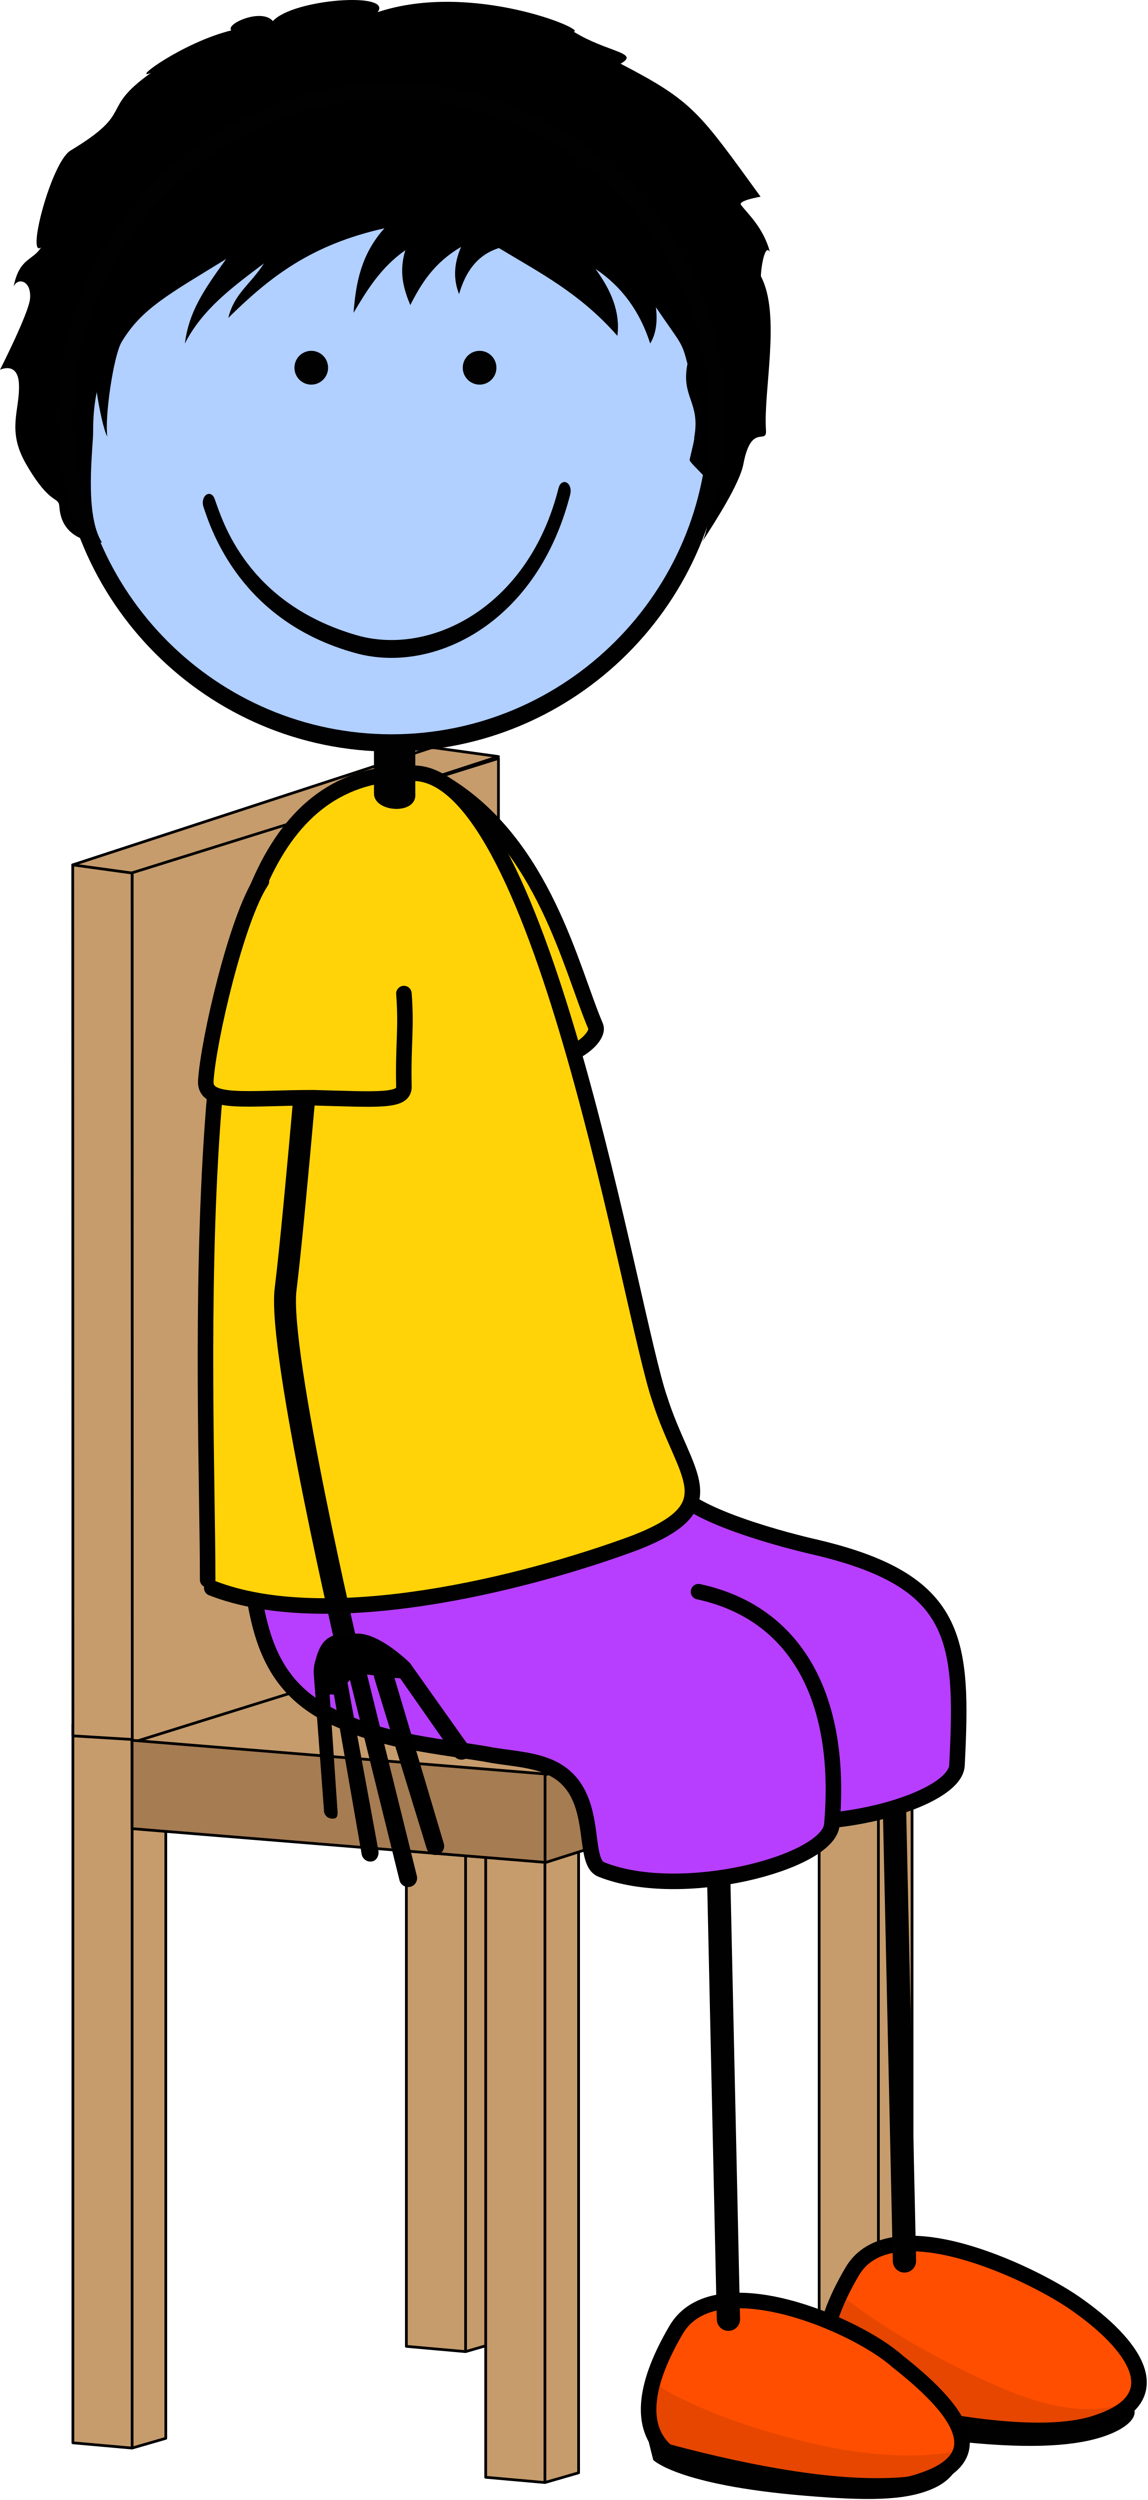 <?xml version="1.0" standalone="no"?>
<!DOCTYPE svg PUBLIC "-//W3C//DTD SVG 1.0//EN" "http://www.w3.org/TR/2001/REC-SVG-20010904/DTD/svg10.dtd">
<svg xmlns="http://www.w3.org/2000/svg" xmlns:xlink="http://www.w3.org/1999/xlink" width="419px" height="912px" viewBox = "0 0 419 912">
<g transform="translate(0,912) scale(1,-1)">
	<g id="Layer 1" >
		<path id="skinface"  d="M142.894 875.765c-64.008 0.000-116.082-52.073-116.082-116.080c0.000-64.007 52.074-116.079 116.082-116.079c64.006 0.000 116.074 52.072 116.074 116.079c0.000 64.007-52.069 116.080-116.074 116.080Z" stroke="rgb(0%,0%,0%)" stroke-width="1" fill="rgb(69.183%,80.978%,100%)"  />
		<path id=""  d="M178.883 773.799c1.939 1.939 1.939 5.082 0.000 7.020c-1.939 1.939-5.082 1.939-7.020 0.000c-1.939-1.939-1.939-5.082 0.000-7.020c1.939-1.939 5.082-1.939 7.020 0.000" fill="rgb(0%,0.392%,0%)"  />
		<path id=""  d="M175.372 779.372c-1.133 0.000-2.055-0.926-2.055-2.063c0.000-1.137 0.922-2.062 2.055-2.062c1.135 0.000 2.057 0.925 2.057 2.062c0.000 1.137-0.922 2.063-2.057 2.063Z" fill="rgb(0%,0.392%,0%)"  />
		<path id=""  d="M108.036 777.309c0.000-2.743 2.223-4.968 4.965-4.968c2.750 0.000 4.971 2.225 4.971 4.968c0.000 2.744-2.221 4.970-4.971 4.970c-2.742-0.001-4.965-2.226-4.965-4.970Z" fill="rgb(0%,0.392%,0%)"  />
		<path id=""  d="M113.001 779.372c-1.135 0.000-2.057-0.926-2.057-2.063c0.000-1.137 0.922-2.062 2.057-2.062c1.139 0.000 2.064 0.925 2.064 2.062c0.000 1.137-0.925 2.063-2.064 2.063Z" fill="rgb(0%,0.392%,0%)"  />
		<path id=""  d="M170.401 777.84c0.000-2.572 2.072-4.666 4.643-4.666c2.566 0.000 4.639 2.094 4.639 4.666c0.000 2.574-2.072 4.664-4.639 4.664c-2.570 0.000-4.643-2.090-4.643-4.664Z" stroke="rgb(0%,0.392%,0%)" stroke-width="3" fill="rgb(0%,0.392%,0%)"  />
		<path id=""  d="M108.968 777.84c0.000-2.572 2.074-4.666 4.633-4.666c2.572 0.000 4.648 2.094 4.648 4.666c0.000 2.574-2.076 4.664-4.648 4.664c-2.559 0.000-4.633-2.090-4.633-4.664Z" stroke="rgb(0%,0.392%,0%)" stroke-width="3" fill="rgb(0%,0.392%,0%)"  />
		<path id=""  d="M169.931 316.872L169.931 54.056L148.313 55.972L148.313 318.151L182.222 317.897L182.222 57.612L169.927 54.056" stroke="rgb(0%,0%,0%)" stroke-width="1" stroke-linejoin="round" fill="rgb(77.647%,61.176%,42.745%)"  />
		<path id=""  d="M320.597 304.296L320.597 41.481L298.979 43.397L298.979 305.577L332.888 305.321L332.888 45.038L320.593 41.481" stroke="rgb(0%,0%,0%)" stroke-width="1" stroke-linejoin="round" fill="rgb(77.647%,61.176%,42.745%)"  />
		<path id=""  d="M48.222 281.683L48.222 18.866L26.604 20.782L26.604 282.962L60.513 282.708L60.513 22.423L48.218 18.866" stroke="rgb(0%,0%,0%)" stroke-width="1" stroke-linejoin="round" fill="rgb(77.647%,61.176%,42.745%)"  />
		<path id=""  d="M198.888 269.106L198.888 6.292L177.271 8.208L177.271 270.388L211.179 270.132L211.179 9.849L198.884 6.292" stroke="rgb(0%,0%,0%)" stroke-width="1" stroke-linejoin="round" fill="rgb(77.647%,61.176%,42.745%)"  />
		<path id=""  d="M181.927 635.979L157.724 639.306L26.547 596.462L48.903 592.604L181.927 635.979Z" stroke="rgb(0%,0%,0%)" stroke-width="1" stroke-linejoin="round" fill="rgb(77.647%,61.176%,42.745%)"  />
		<path id=""  d="M181.927 316.116L48.21 274.37L48.21 593.567L181.927 635.312L181.927 316.116Z" stroke="rgb(0%,0%,0%)" stroke-width="1" stroke-linejoin="round" fill="rgb(77.647%,61.176%,42.745%)"  />
		<path id=""  d="M198.929 232.435L332.888 275.153L332.888 306.339L198.929 264.679L198.929 232.435Z" stroke="rgb(0%,0%,0%)" stroke-width="1" stroke-linejoin="round" fill="rgb(65.098%,48.627%,32.157%)"  />
		<path id=""  d="M198.607 264.36L332.888 306.261L182.495 318.151L48.21 276.251L198.607 264.36Z" stroke="rgb(0%,0%,0%)" stroke-width="1" stroke-linejoin="round" fill="rgb(77.647%,61.176%,42.745%)"  />
		<path id=""  d="M198.929 232.558L48.21 244.845L48.21 277.089L198.929 264.802L198.929 232.558Z" stroke="rgb(0%,0%,0%)" stroke-width="1" stroke-linejoin="round" fill="rgb(65.098%,48.627%,32.157%)"  />
		<path id=""  d="M48.273 277.382L48.21 593.49L26.547 596.462L26.61 278.702L48.273 277.382Z" stroke="rgb(0%,0%,0%)" stroke-width="1" stroke-linejoin="round" fill="rgb(77.647%,61.176%,42.745%)"  />
		<path id=""  d="M318.534 33.794c20.998-4.500 61.277-13.012 82.277-5.512c26.998 9.000 13.199 28.521-8.809 43.652c-16.000 11.000-66.893 35.334-80.969 11.357c-26.384-44.946 7.501-49.497 7.501-49.497Z" stroke="rgb(0%,0%,0%)" stroke-width="5.669" stroke-linecap="round" stroke-linejoin="round" fill="rgb(100%,30.588%,0%)"  />
		<path id=""  d="M300.421 40.511c0.000 0.000 42.643-12.895 76.250-14.443c33.723-1.557 36.750 7.443 36.750 7.443c1.475-1.174 1.242-5.281-7.000-9.000c-10.420-4.703-26.516-5.883-49.000-4.000c-46.025 3.854-55.000 12.000-55.000 12.000L300.421 40.511Z" fill="rgb(0%,0.392%,0%)"  />
		<path id=""  d="M307.815 74.13c0.000 0.000 20.375-17.250 57.719-33.334c34.055-14.666 47.330-4.000 47.330-4.000c0.000 0.000-8.238-16.701-55.443-10.285c-22.785 3.096-21.000 29.000-52.000 36.000L305.23 74.611" fill="rgb(0%,0.392%,0%)" opacity="0.1"  />
		<path id=""  d="M325.89 278.521L330.11 87.144" stroke="rgb(0%,0.392%,0%)" stroke-width="8.504" stroke-linecap="round" stroke-linejoin="round" fill="none"  />
		<path id=""  d="M254.286 12.53c20.998-4.500 61.277-13.012 82.277-5.512c26.998 9.000 11.998 26.998-9.000 43.498c-15.000 13.498-66.703 35.486-80.777 11.510c-26.387-44.947 7.500-49.496 7.500-49.496Z" stroke="rgb(0%,0%,0%)" stroke-width="5.669" stroke-linecap="round" stroke-linejoin="round" fill="rgb(100%,30.588%,0%)"  />
		<path id=""  d="M261.642 257.257L265.86 65.878" stroke="rgb(0%,0.392%,0%)" stroke-width="8.504" stroke-linecap="round" stroke-linejoin="round" fill="none"  />
		<path id=""  d="M134.799 379.179c4.499-31.498 2.999-59.996 35.998-73.496c16.499-7.500 34.499-9.000 52.497-12.000c7.500-1.500 15.572-1.625 22.500-4.500c19.816-8.221 11.436-34.387 19.307-37.555c29.000-11.666 83.467 2.352 84.178 16.334c2.332 46.000 0.859 67.334-52.000 79.666c0.000 0.000-45.000 10.000-51.668 22.000" stroke="rgb(0%,0.392%,0%)" stroke-width="5.669" stroke-linecap="round" stroke-linejoin="round" fill="rgb(72.157%,24.314%,100%)"  />
		<path id=""  d="M89.132 357.513c4.500-31.498 3.000-59.998 35.998-73.496c16.500-7.500 34.499-9.000 52.498-12.000c7.500-1.500 15.572-1.625 22.499-4.500c19.817-8.221 11.437-34.389 19.308-37.555c29.000-11.666 82.965 2.385 84.176 16.334c4.000 46.074-12.963 77.332-48.666 85.000" stroke="rgb(0%,0.392%,0%)" stroke-width="5.669" stroke-linecap="round" stroke-linejoin="round" fill="rgb(72.157%,24.314%,100%)"  />
		<path id=""  d="M177.013 602.763c-9.000-13.500-25.959-62.393-26.921-77.361c-0.578-9.000 11.330-1.891 35.329-1.891c23.746-0.642 33.576 10.323 32.000 14.000c-9.000 21.000-18.828 66.479-55.049 88.465" stroke="rgb(0%,0.392%,0%)" stroke-width="5.669" stroke-linecap="round" stroke-linejoin="round" fill="rgb(100%,82.745%,3.137%)"  />
		<path id=""  d="M77.294 332.649c41.998-16.500 113.995 1.500 154.492 16.500c34.498 13.498 18.000 23.998 9.000 52.496c-10.500 29.999-42.425 226.983-89.479 228.259c-54.781 1.485-68.926-59.716-73.767-128.544c-4.419-62.851-1.746-132.062-1.746-165.711" stroke="rgb(0%,0.392%,0%)" stroke-width="5.669" stroke-linecap="round" stroke-linejoin="round" fill="rgb(100%,82.745%,3.137%)"  />
		<path id=""  d="M151.573 622.533c0.848-8.022-15.152-7.022-15.081 0.000L136.492 639.027c-0.148 1.864 2.944 1.521 7.113 1.521c0.000 0.000 7.649 0.343 7.968-1.521L151.573 622.533L151.573 622.533Z" fill="rgb(0%,0.392%,0%)"  />
		<path id=""  d="M281.003 820.104c-2.438 8.992-8.131 13.896-10.566 17.167c-1.162 1.556 7.160 2.964 7.160 2.964c-22.512 30.993-24.592 34.779-51.102 48.530c7.332 4.088-4.871 4.088-17.143 11.686c5.453 0.430-37.072 18.541-71.526 7.112c5.792 7.486-30.905 4.901-38.232-3.269c-4.069 4.899-17.505-1.032-15.162-3.379c-17.540-4.304-36.887-18.501-29.380-15.530c-19.248-13.759-5.238-13.827-29.381-28.348c-7.035-4.496-16.104-39.358-10.681-35.294c-3.009-4.917-7.937-3.739-10.015-14.306c1.454 3.457 6.531 2.307 5.993-4.358c-0.424-5.245-10.968-25.986-10.968-25.986c0.000 0.000 6.478 3.168 6.905-5.099c0.502-9.591-4.653-16.754 2.632-29.333c9.020-15.567 11.859-11.412 12.132-15.559c0.779-11.757 11.688-13.024 15.531-13.024c-6.545 10.385-3.182 34.624-3.211 40.396c-0.018 5.282 0.385 10.001 1.332 14.482c0.797-5.829 2.684-14.439 3.844-16.194c-1.012 6.974 2.202 29.078 5.154 34.353c7.303 12.233 17.057 17.380 38.224 30.392c-8.372-11.613-13.556-19.244-15.085-30.849c6.288 12.276 16.767 20.177 28.893 29.249c-5.150-7.944-10.795-10.879-13.030-19.892c15.317 15.096 30.295 26.720 56.982 32.699c-8.606-9.606-10.432-20.152-11.257-30.828c4.951 8.350 10.027 16.626 18.889 22.818c-2.432-8.009-0.615-14.146 1.816-20.013c3.988 7.871 8.705 15.487 18.528 21.221c-2.970-6.946-2.602-12.417-0.726-17.214c2.297 7.932 6.422 14.208 14.531 16.808c14.676-8.886 29.572-16.410 43.242-32.028c1.146 8.744-2.361 16.746-7.998 24.423c9.574-6.411 16.232-15.479 19.979-27.224c2.080 3.398 2.752 7.825 2.082 13.239c9.377-13.811 9.402-12.395 11.523-20.674c-2.445-12.264 4.883-13.899 2.438-26.971c0.461 0.295-1.947-8.707-1.627-8.176c0.078-0.875 5.793-6.017 5.695-6.537c-0.574-2.916-1.318 2.673 2.623 0.484c-0.006-0.230-0.006-0.472-0.021-0.701c-0.256-5.848-1.373-19.369-3.908-23.263c5.533 8.514 13.902 21.691 15.205 28.583c2.881 15.343 8.643 6.772 8.248 12.388c-1.000 14.380 5.512 42.171-1.812 56.066c-0.277 0.514 1.084 12.535 3.250 8.989Z" fill="rgb(0%,0%,0%)"  />
		<path id=""  d="M115.389 561.944c0.000 0.000-7.624-91.955-11.151-120.315c-2.875-23.076 23.289-134.340 23.289-134.340" stroke="rgb(0%,0.392%,0%)" stroke-width="7.999" stroke-linecap="round" stroke-linejoin="round" fill="none"  />
		<path id=""  d="M114.542 303.138c0.045 0.859 0.288 2.355 0.746 3.592c2.652 10.309 8.443 9.041 14.890 9.277c8.249 0.291 18.874-10.209 19.414-10.707L170.616 275.691c1.335-1.205 1.441-3.273 0.238-4.605c-1.208-1.340-3.274-1.449-4.605-0.244L146.062 299.7L143.984 299.845L161.904 239.644c0.634-1.686-0.209-3.562-1.897-4.195c-1.007-0.379-2.072-0.230-2.918 0.312c-0.566 0.363-1.026 0.908-1.286 1.592L136.7 299.526c-0.142 0.381-0.189 0.793-0.186 1.189c-0.922 0.162-1.781 0.287-2.549 0.363L152.145 227.578c0.428-1.752-0.641-3.514-2.393-3.941c-0.908-0.227-1.817-0.041-2.538 0.422c-0.674 0.434-1.202 1.123-1.406 1.967L127.739 299.112c-2.029-2.424-0.902 0.125-0.830-1.396L138.132 236.722c0.234-1.789-0.715-3.629-2.498-3.859c-0.791-0.109-1.561 0.086-2.182 0.488c-0.785 0.504-1.348 1.328-1.479 2.316L121.873 293.776L120.305 293.833L123.225 250.616c-0.087-1.656-0.490-2.193-2.148-2.107c-0.541 0.035-1.039 0.207-1.467 0.473c-0.873 0.568-1.432 1.574-1.377 2.695L114.465 302.009c0.018 0.154 0.017 0.289 0.029 0.436L114.542 303.138Z" fill="rgb(0%,0%,0%)"  />
		<path id=""  d="M95.421 590.511c-9.000-13.500-19.344-57.842-20.306-72.810c-0.578-9.000 15.307-6.190 39.306-6.190c23.746-0.642 33.117-1.500 33.000 4.000c-0.337 15.821 1.000 21.000 0.000 34.000" stroke="rgb(0%,0.392%,0%)" stroke-width="5.669" stroke-linecap="round" stroke-linejoin="round" fill="rgb(100%,82.745%,3.137%)"  />
		<path id=""  d="M129.522 673.796c-41.850 11.638-52.484 45.012-55.273 53.318L74.249 727.114c-0.561 1.607-0.098 3.566 1.020 4.361L75.269 731.475c1.133 0.804 2.502 0.146 3.061-1.460L78.33 730.015c2.896-8.028 11.703-38.222 52.072-49.829L130.402 680.186c3.961-1.119 8.154-1.694 12.445-1.694L142.847 678.492c24.496 0.000 51.789 18.492 61.027 55.497L203.874 733.989c0.422 1.689 1.723 2.574 2.908 1.962L206.782 735.951c1.186-0.604 1.797-2.460 1.375-4.160L208.157 731.791c-10.182-40.349-39.373-59.806-65.311-59.806L142.846 671.985c-4.568-0.000-9.054 0.606-13.324 1.811L129.522 673.796Z" fill="rgb(0%,0.392%,0%)"  />
		<path id=""  d="M142.894 637.792c-67.215 0.000-121.896 54.682-121.896 121.894c0.000 67.212 54.682 121.894 121.896 121.894c67.211 0.000 121.889-54.682 121.889-121.894c-0.001-67.212-54.679-121.894-121.889-121.894ZM142.894 875.765c-64.008 0.000-116.082-52.073-116.082-116.080c0.000-64.007 52.074-116.079 116.082-116.079c64.006 0.000 116.074 52.072 116.074 116.079c0.000 64.007-52.069 116.080-116.074 116.080Z" fill="rgb(0%,0.392%,0%)"  />
		<path id=""  d="M236.421 22.511c0.000 0.000 42.643-12.895 76.250-14.443c33.723-1.557 36.750 7.443 36.750 7.443c1.475-1.174-0.424-7.615-8.666-11.332c-10.420-4.705-24.850-4.551-47.334-2.668c-46.025 3.854-55.000 13.000-55.000 13.000L236.421 22.511Z" fill="rgb(0%,0.392%,0%)"  />
		<path id=""  d="M237.421 43.511c0.000 0.000 15.553-12.139 55.000-22.000c40.000-10.000 59.328-3.000 59.328-3.000c0.000 0.000-8.238-16.701-55.443-10.285c-22.783 3.096-23.885 0.285-54.885 7.285L237.421 35.511" fill="rgb(0%,0.392%,0%)" opacity="0.1"  />
	</g>
</g>
</svg>
